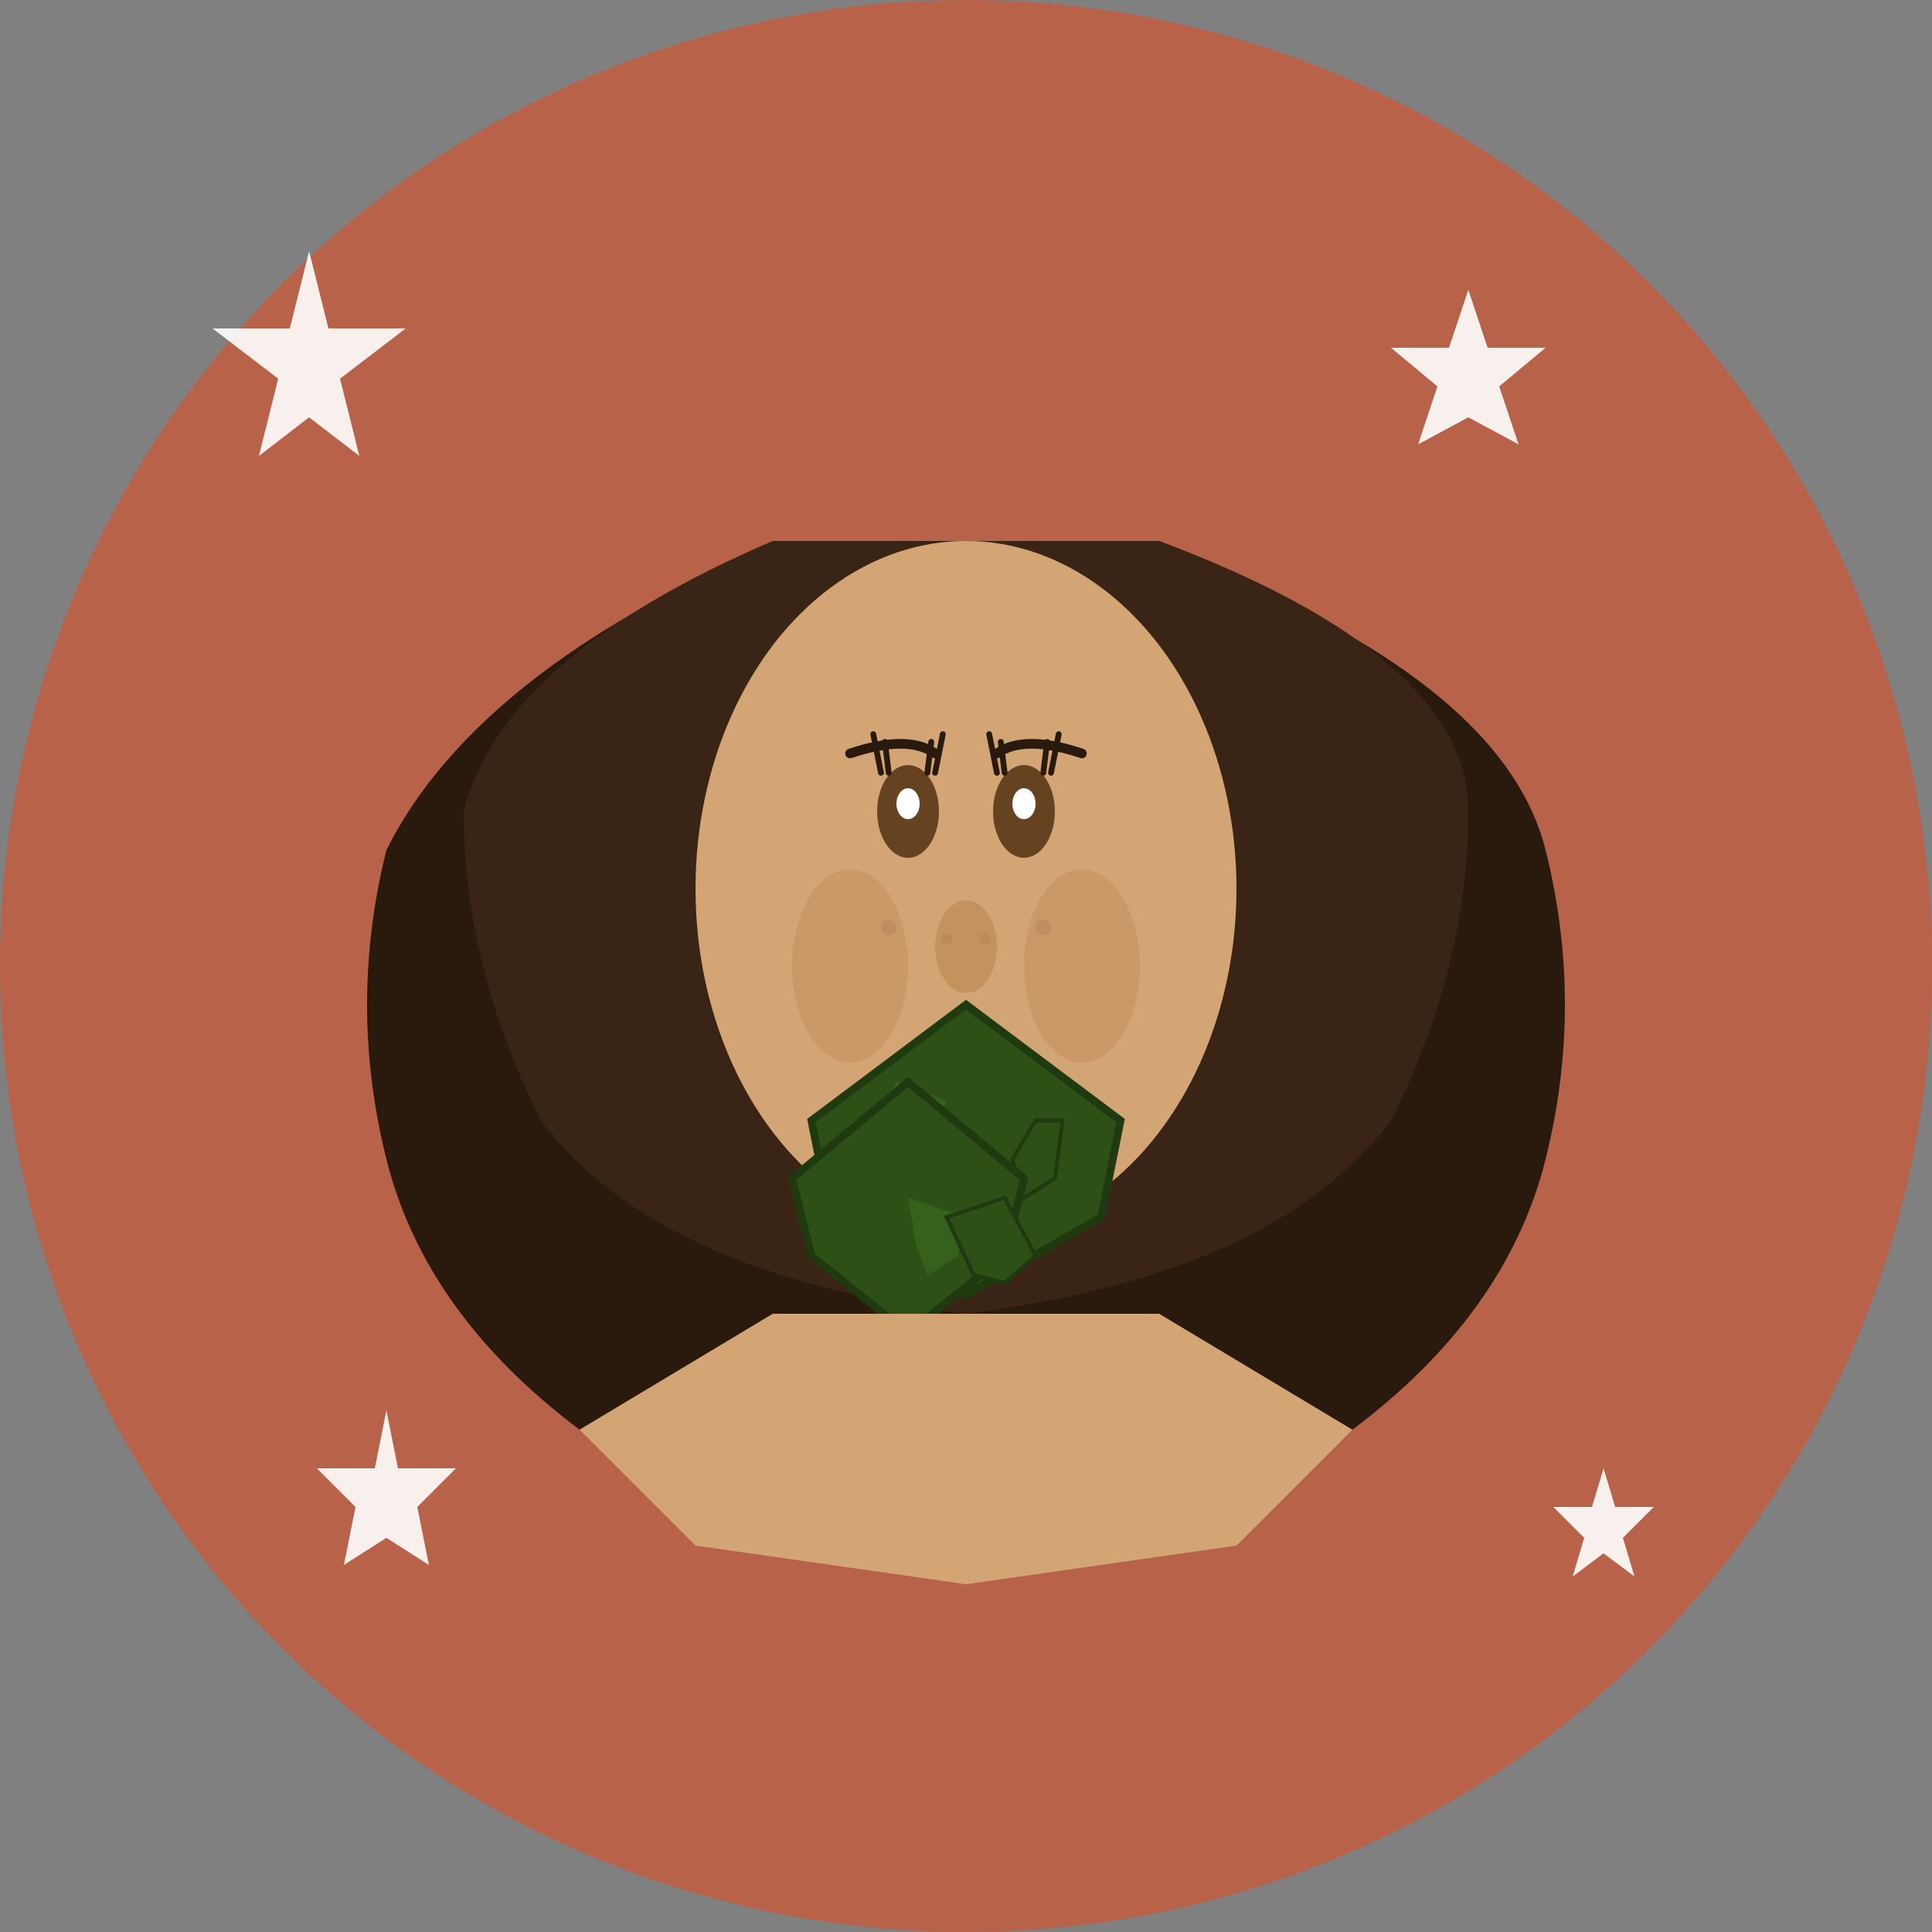 <svg xmlns="http://www.w3.org/2000/svg" viewBox="0 0 500 500" width="500" height="500">
  <rect x="0" y="0" width="500" height="500" fill="#808080" stroke="none"/>
  <defs>
    <linearGradient id="hairGradient" x1="0%" y1="0%" x2="0%" y2="100%">
      <stop offset="0%" style="stop-color:#2A1A0D;stop-opacity:1" />
      <stop offset="50%" style="stop-color:#3A2415;stop-opacity:1" />
      <stop offset="100%" style="stop-color:#1F0F05;stop-opacity:1" />
    </linearGradient>
  </defs>
  
  <!-- Background -->
  <circle cx="250" cy="250" r="250" fill="#B8624A"/>
  
  <!-- Stars -->
  <g fill="#FFFFFF" opacity="0.9">
    <!-- Top left star -->
    <path d="M 80,65 L 85,85 L 105,85 L 88,98 L 93,118 L 80,108 L 67,118 L 72,98 L 55,85 L 75,85 Z"/>
    <!-- Top right star -->
    <path d="M 380,75 L 385,90 L 400,90 L 388,100 L 393,115 L 380,108 L 367,115 L 372,100 L 360,90 L 375,90 Z"/>
    <!-- Bottom left star -->
    <path d="M 100,365 L 103,380 L 118,380 L 108,390 L 111,405 L 100,398 L 89,405 L 92,390 L 82,380 L 97,380 Z"/>
    <!-- Bottom right star -->
    <path d="M 415,380 L 418,390 L 428,390 L 420,398 L 423,408 L 415,402 L 407,408 L 410,398 L 402,390 L 412,390 Z"/>
  </g>
  
  <!-- Hair bottom layer -->
  <path d="M 180,150 Q 120,180 100,220 Q 90,260 100,300 Q 110,340 150,370 Q 180,380 250,380 Q 320,380 350,370 Q 390,340 400,300 Q 410,260 400,220 Q 390,180 320,150" fill="#2A1A0D"/>
  
  <!-- Hair main volume -->
  <path d="M 200,140 Q 130,170 120,210 Q 120,250 140,290 Q 170,330 250,340 Q 330,330 360,290 Q 380,250 380,210 Q 380,170 300,140" fill="#3A2415"/>
  
  <!-- Hair highlights -->
  <ellipse cx="220" cy="200" rx="30" ry="45" fill="#4A2C1A" opacity="0.5"/>
  <ellipse cx="280" cy="200" rx="30" ry="45" fill="#4A2C1A" opacity="0.5"/>
  
  <!-- Face base -->
  <ellipse cx="250" cy="230" rx="70" ry="90" fill="#D4A574"/>
  
  <!-- Cheek shading -->
  <ellipse cx="220" cy="250" rx="15" ry="25" fill="#C4925F" opacity="0.6"/>
  <ellipse cx="280" cy="250" rx="15" ry="25" fill="#C4925F" opacity="0.6"/>
  
  <!-- Left eye -->
  <ellipse cx="235" cy="210" rx="8" ry="12" fill="#654321"/>
  <ellipse cx="235" cy="208" rx="3" ry="4" fill="#FFFFFF"/>
  
  <!-- Left eyelashes -->
  <path d="M 228,200 L 226,190" stroke="#2A1A0D" stroke-width="1.5" stroke-linecap="round"/>
  <path d="M 230,200 L 229,192" stroke="#2A1A0D" stroke-width="1.5" stroke-linecap="round"/>
  <path d="M 240,200 L 241,192" stroke="#2A1A0D" stroke-width="1.5" stroke-linecap="round"/>
  <path d="M 242,200 L 244,190" stroke="#2A1A0D" stroke-width="1.5" stroke-linecap="round"/>
  
  <!-- Right eye -->
  <ellipse cx="265" cy="210" rx="8" ry="12" fill="#654321"/>
  <ellipse cx="265" cy="208" rx="3" ry="4" fill="#FFFFFF"/>
  
  <!-- Right eyelashes -->
  <path d="M 258,200 L 256,190" stroke="#2A1A0D" stroke-width="1.5" stroke-linecap="round"/>
  <path d="M 260,200 L 259,192" stroke="#2A1A0D" stroke-width="1.5" stroke-linecap="round"/>
  <path d="M 270,200 L 271,192" stroke="#2A1A0D" stroke-width="1.5" stroke-linecap="round"/>
  <path d="M 272,200 L 274,190" stroke="#2A1A0D" stroke-width="1.5" stroke-linecap="round"/>
  
  <!-- Eyebrows -->
  <path d="M 220,195 Q 235,190 242,195" stroke="#2A1A0D" stroke-width="2.5" fill="none" stroke-linecap="round"/>
  <path d="M 258,195 Q 265,190 280,195" stroke="#2A1A0D" stroke-width="2.5" fill="none" stroke-linecap="round"/>
  
  <!-- Nose -->
  <ellipse cx="250" cy="245" rx="8" ry="12" fill="#C4925F"/>
  
  <!-- Freckles -->
  <circle cx="230" cy="240" r="2" fill="#B8855A" opacity="0.6"/>
  <circle cx="245" cy="243" r="1.5" fill="#B8855A" opacity="0.6"/>
  <circle cx="255" cy="243" r="1.5" fill="#B8855A" opacity="0.6"/>
  <circle cx="270" cy="240" r="2" fill="#B8855A" opacity="0.6"/>
  
  <!-- Mouth with smirk -->
  <path d="M 235,275 Q 250,285 265,275" stroke="#A0745F" stroke-width="3" fill="none" stroke-linecap="round"/>
  <path d="M 235,275 Q 250,272 265,275" stroke="#8B634B" stroke-width="2" fill="none" stroke-linecap="round"/>
  <!-- Teeth -->
  <path d="M 250,274 Q 250,278 250,280" stroke="#FFFFFF" stroke-width="1.5" fill="none"/>
  
  <!-- Scale top - more details -->
  <path d="M 210,290 L 250,260 L 290,290 L 285,315 L 250,335 L 215,315 Z" fill="#2D5016" stroke="#1F3A0F" stroke-width="2"/>
  <!-- Scale pattern inside -->
  <path d="M 232,280 L 245,285 L 240,295 L 230,302 L 225,292 Z" fill="#3A6820" opacity="0.7"/>
  <path d="M 268,290 L 275,290 L 273,305 L 265,310 L 262,300 Z" fill="#2D5016" stroke="#1F3A0F" stroke-width="1"/>
  
  <!-- Second scale row -->
  <path d="M 205,305 L 235,280 L 265,305 L 260,325 L 235,345 L 210,325 Z" fill="#2D5016" stroke="#1F3A0F" stroke-width="2"/>
  <path d="M 235,310 L 250,315 L 248,325 L 240,330 L 237,322 Z" fill="#3A6820" opacity="0.7"/>
  
  <path d="M 245,315 L 260,310 L 268,325 L 260,332 L 252,330 Z" fill="#2D5016" stroke="#1F3A0F" stroke-width="1"/>
  
  <!-- Shoulders -->
  <path d="M 150,370 L 200,340 L 300,340 L 350,370 L 320,400 L 250,410 L 180,400 Z" fill="#D4A574"/>
</svg>